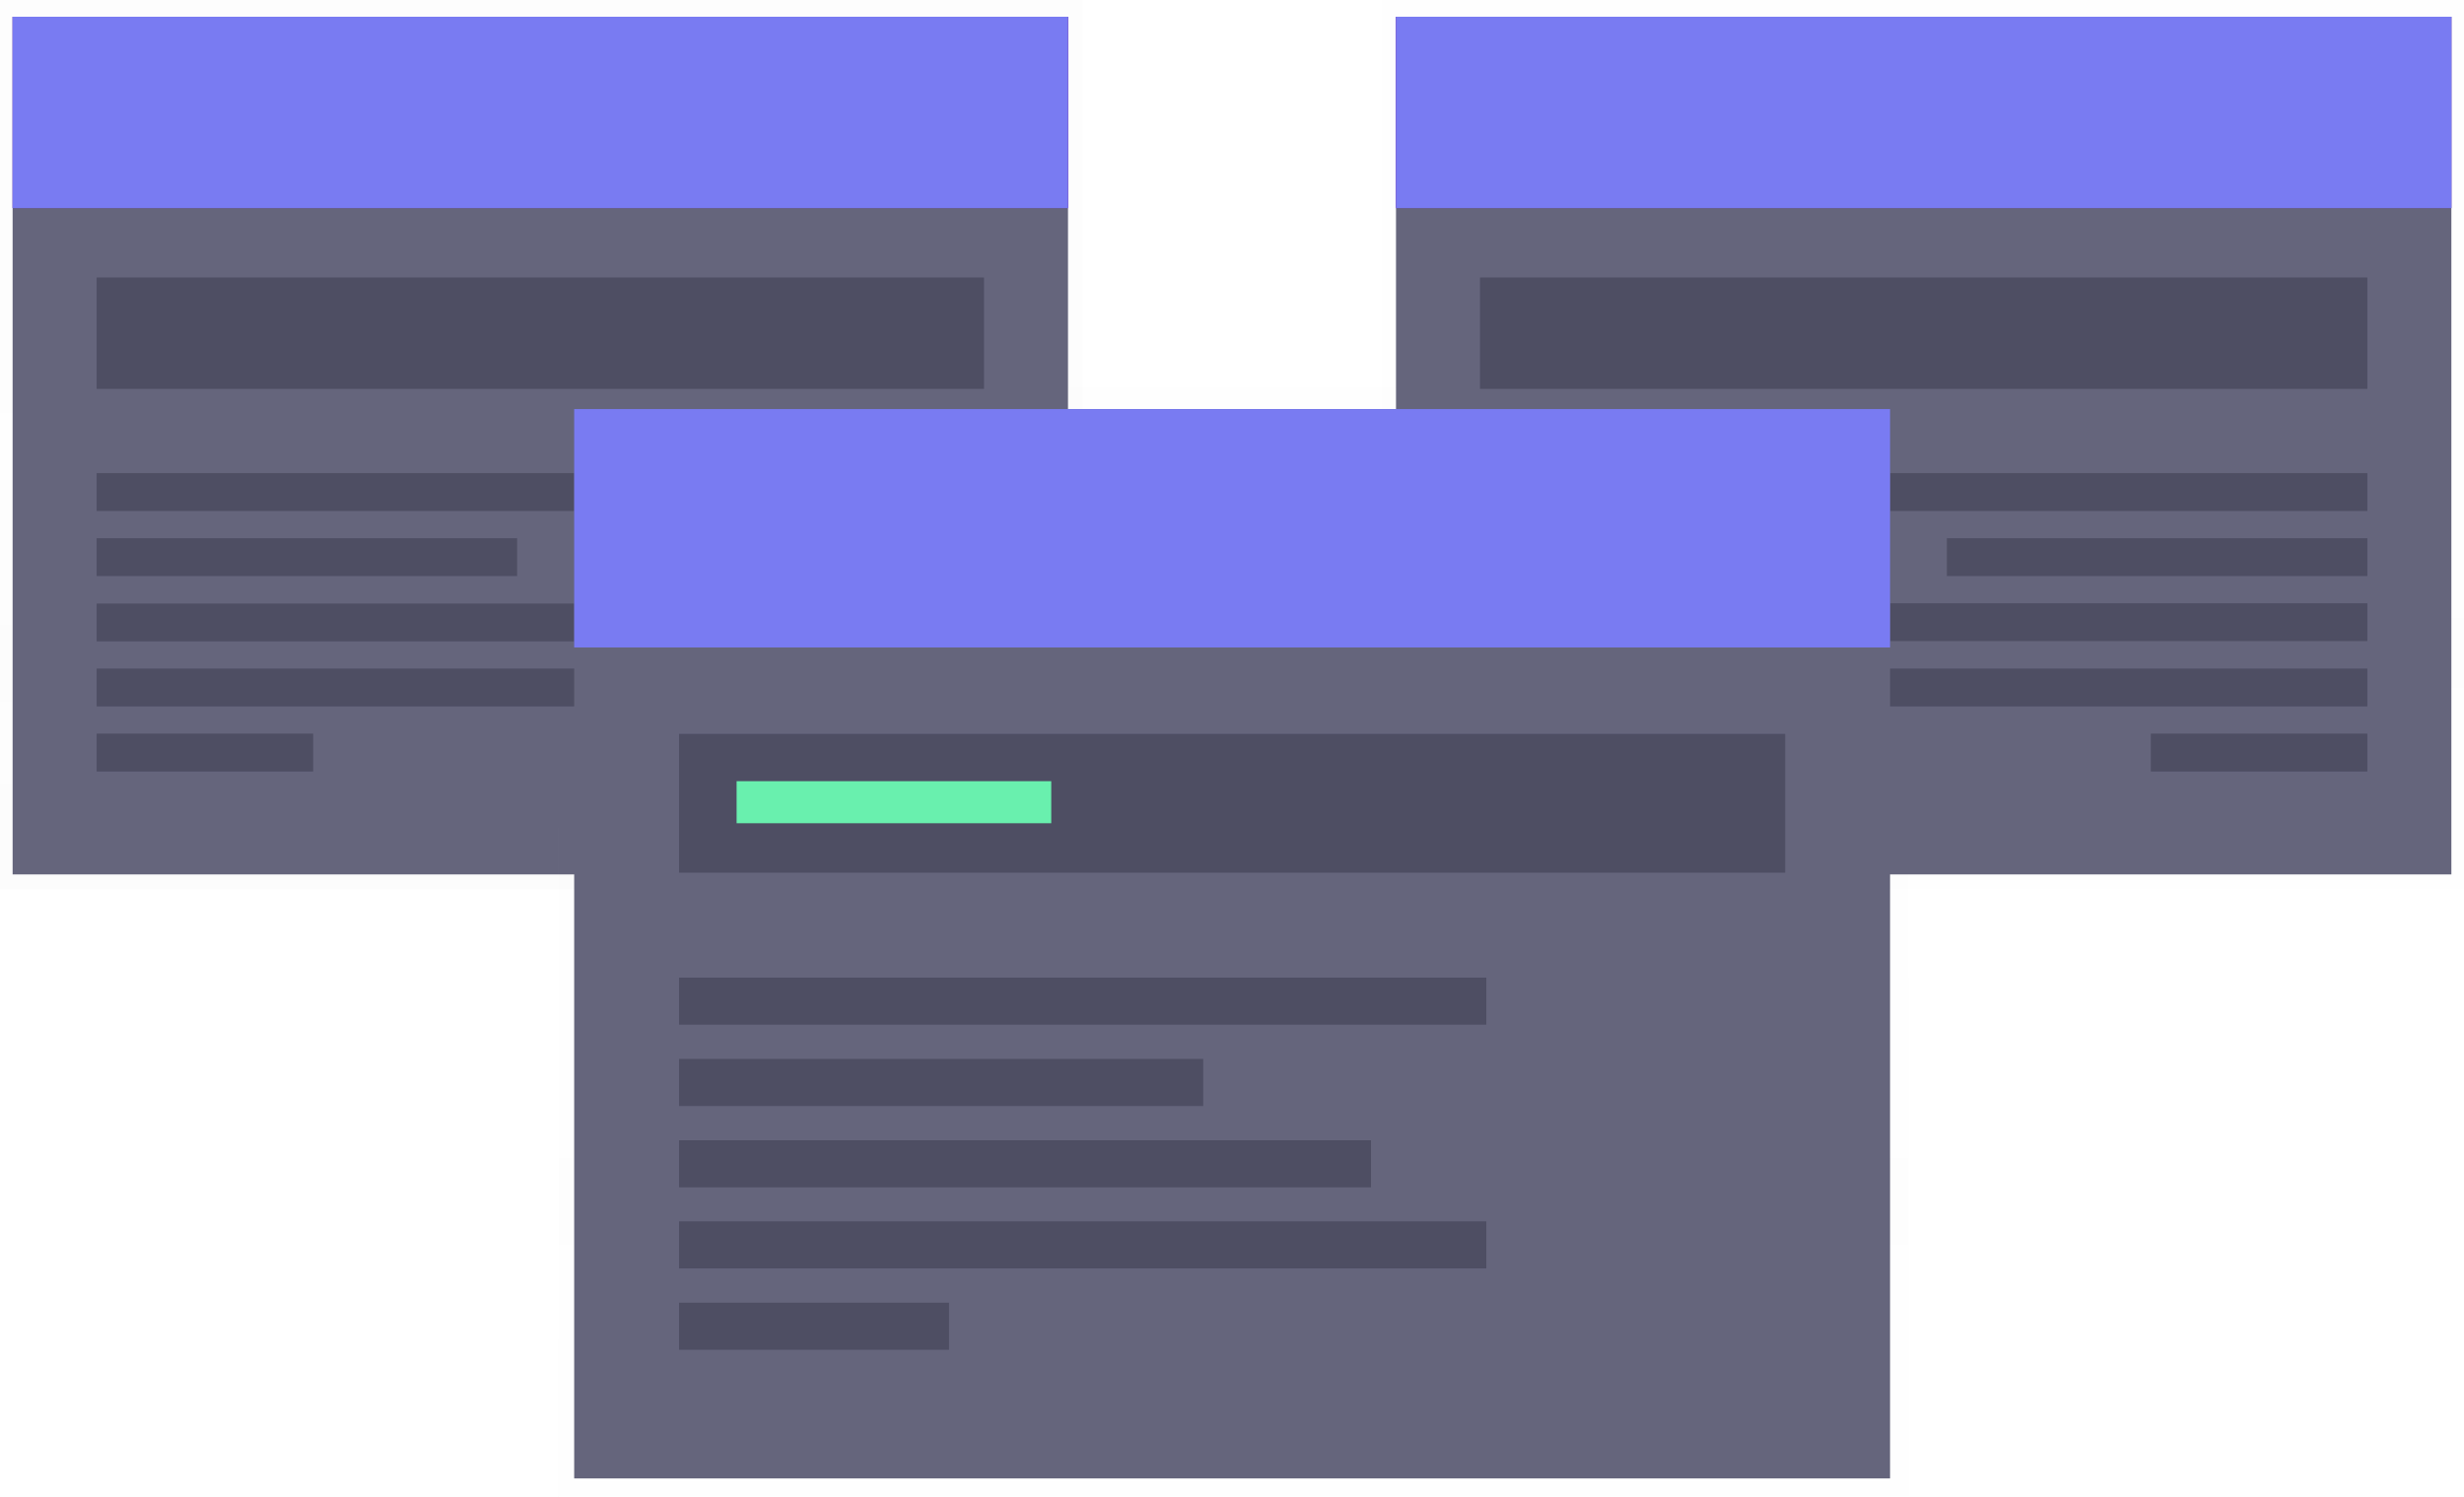 <svg version="1.1" id="e8345542-4160-463b-841e-d6381701a249" xmlns="http://www.w3.org/2000/svg" x="0" y="0" viewBox="0 0 1014.9 616.5" style="enable-background:new 0 0 1014.9 616.5" xml:space="preserve"><style>.st2{fill:#65657c}.st3{fill:#671cc9}.st4{fill:#797bf2}.st5{fill:#4e4e63}.st6{opacity:.5}</style><g style="opacity:.1"><linearGradient id="SVGID_1_" gradientUnits="userSpaceOnUse" x1="223" y1="249.67" x2="223" y2="616" gradientTransform="matrix(1 0 0 -1 0 616)"><stop offset="0" style="stop-color:gray;stop-opacity:.25"/><stop offset=".54" style="stop-color:gray;stop-opacity:.12"/><stop offset="1" style="stop-color:gray;stop-opacity:.1"/></linearGradient><path style="fill:url(#SVGID_1_)" d="M0 0h446v366.3H0z"/></g><path class="st2" d="M5.2 6.9h434.7v353.3H5.2z"/><path class="st3" d="M5.2 6.9h434.7v78.8H5.2z"/><path class="st4" d="M5.2 6.9h434.7v78.8H5.2z"/><path class="st5" d="M39.8 114.3h365.5v45.9H39.8zM39.8 194.9h266.7v15.6H39.8zM39.8 221.7H213v15.6H39.8zM39.8 248.6h228.6v15.6H39.8zM39.8 275.4h266.7V291H39.8zM39.8 302.2H129v15.6H39.8z"/><g class="st6"><linearGradient id="SVGID_2_" gradientUnits="userSpaceOnUse" x1="829" y1="134.25" x2="829" y2="500.58" gradientTransform="rotate(180 810.46 250.29)"><stop offset="0" style="stop-color:gray;stop-opacity:.25"/><stop offset=".54" style="stop-color:gray;stop-opacity:.12"/><stop offset="1" style="stop-color:gray;stop-opacity:.1"/></linearGradient><path style="opacity:.1;fill:url(#SVGID_2_)" d="M568.9 0h446v366.3h-446z"/></g><path class="st2" d="M575 6.9h434.7v353.3H575z"/><path class="st3" d="M575 6.9h434.7v78.8H575z"/><path class="st4" d="M575 6.9h434.7v78.8H575z"/><path class="st5" d="M609.6 114.3h365.5v45.9H609.6zM708.4 194.9h266.7v15.6H708.4zM801.9 221.7h173.2v15.6H801.9zM746.5 248.5h228.6v15.6H746.5zM708.4 275.4h266.7V291H708.4zM885.9 302.2h89.2v15.6h-89.2z"/><g class="st6"><linearGradient id="SVGID_3_" gradientUnits="userSpaceOnUse" x1="508" y1="-.51" x2="508" y2="456.17" gradientTransform="matrix(1 0 0 -1 0 616)"><stop offset="0" style="stop-color:gray;stop-opacity:.25"/><stop offset=".54" style="stop-color:gray;stop-opacity:.12"/><stop offset="1" style="stop-color:gray;stop-opacity:.1"/></linearGradient><path style="opacity:.1;fill:url(#SVGID_3_)" d="M230 159.8h556v456.7H230z"/></g><path class="st2" d="M236.5 168.5h542V609h-542z"/><path class="st4" d="M236.5 168.5h542v98.2h-542z"/><path class="st5" d="M279.7 302.3h455.6v57.2H279.7zM279.7 402.7h332.5v19.4H279.7zM279.7 436.2h215.9v19.4H279.7zM279.7 469.7h285v19.4h-285zM279.7 503.1h332.5v19.4H279.7zM279.7 536.6h111.2V556H279.7z"/><path style="fill:#69f0ae" d="M303.4 321.8H433v17.3H303.4z"/></svg>